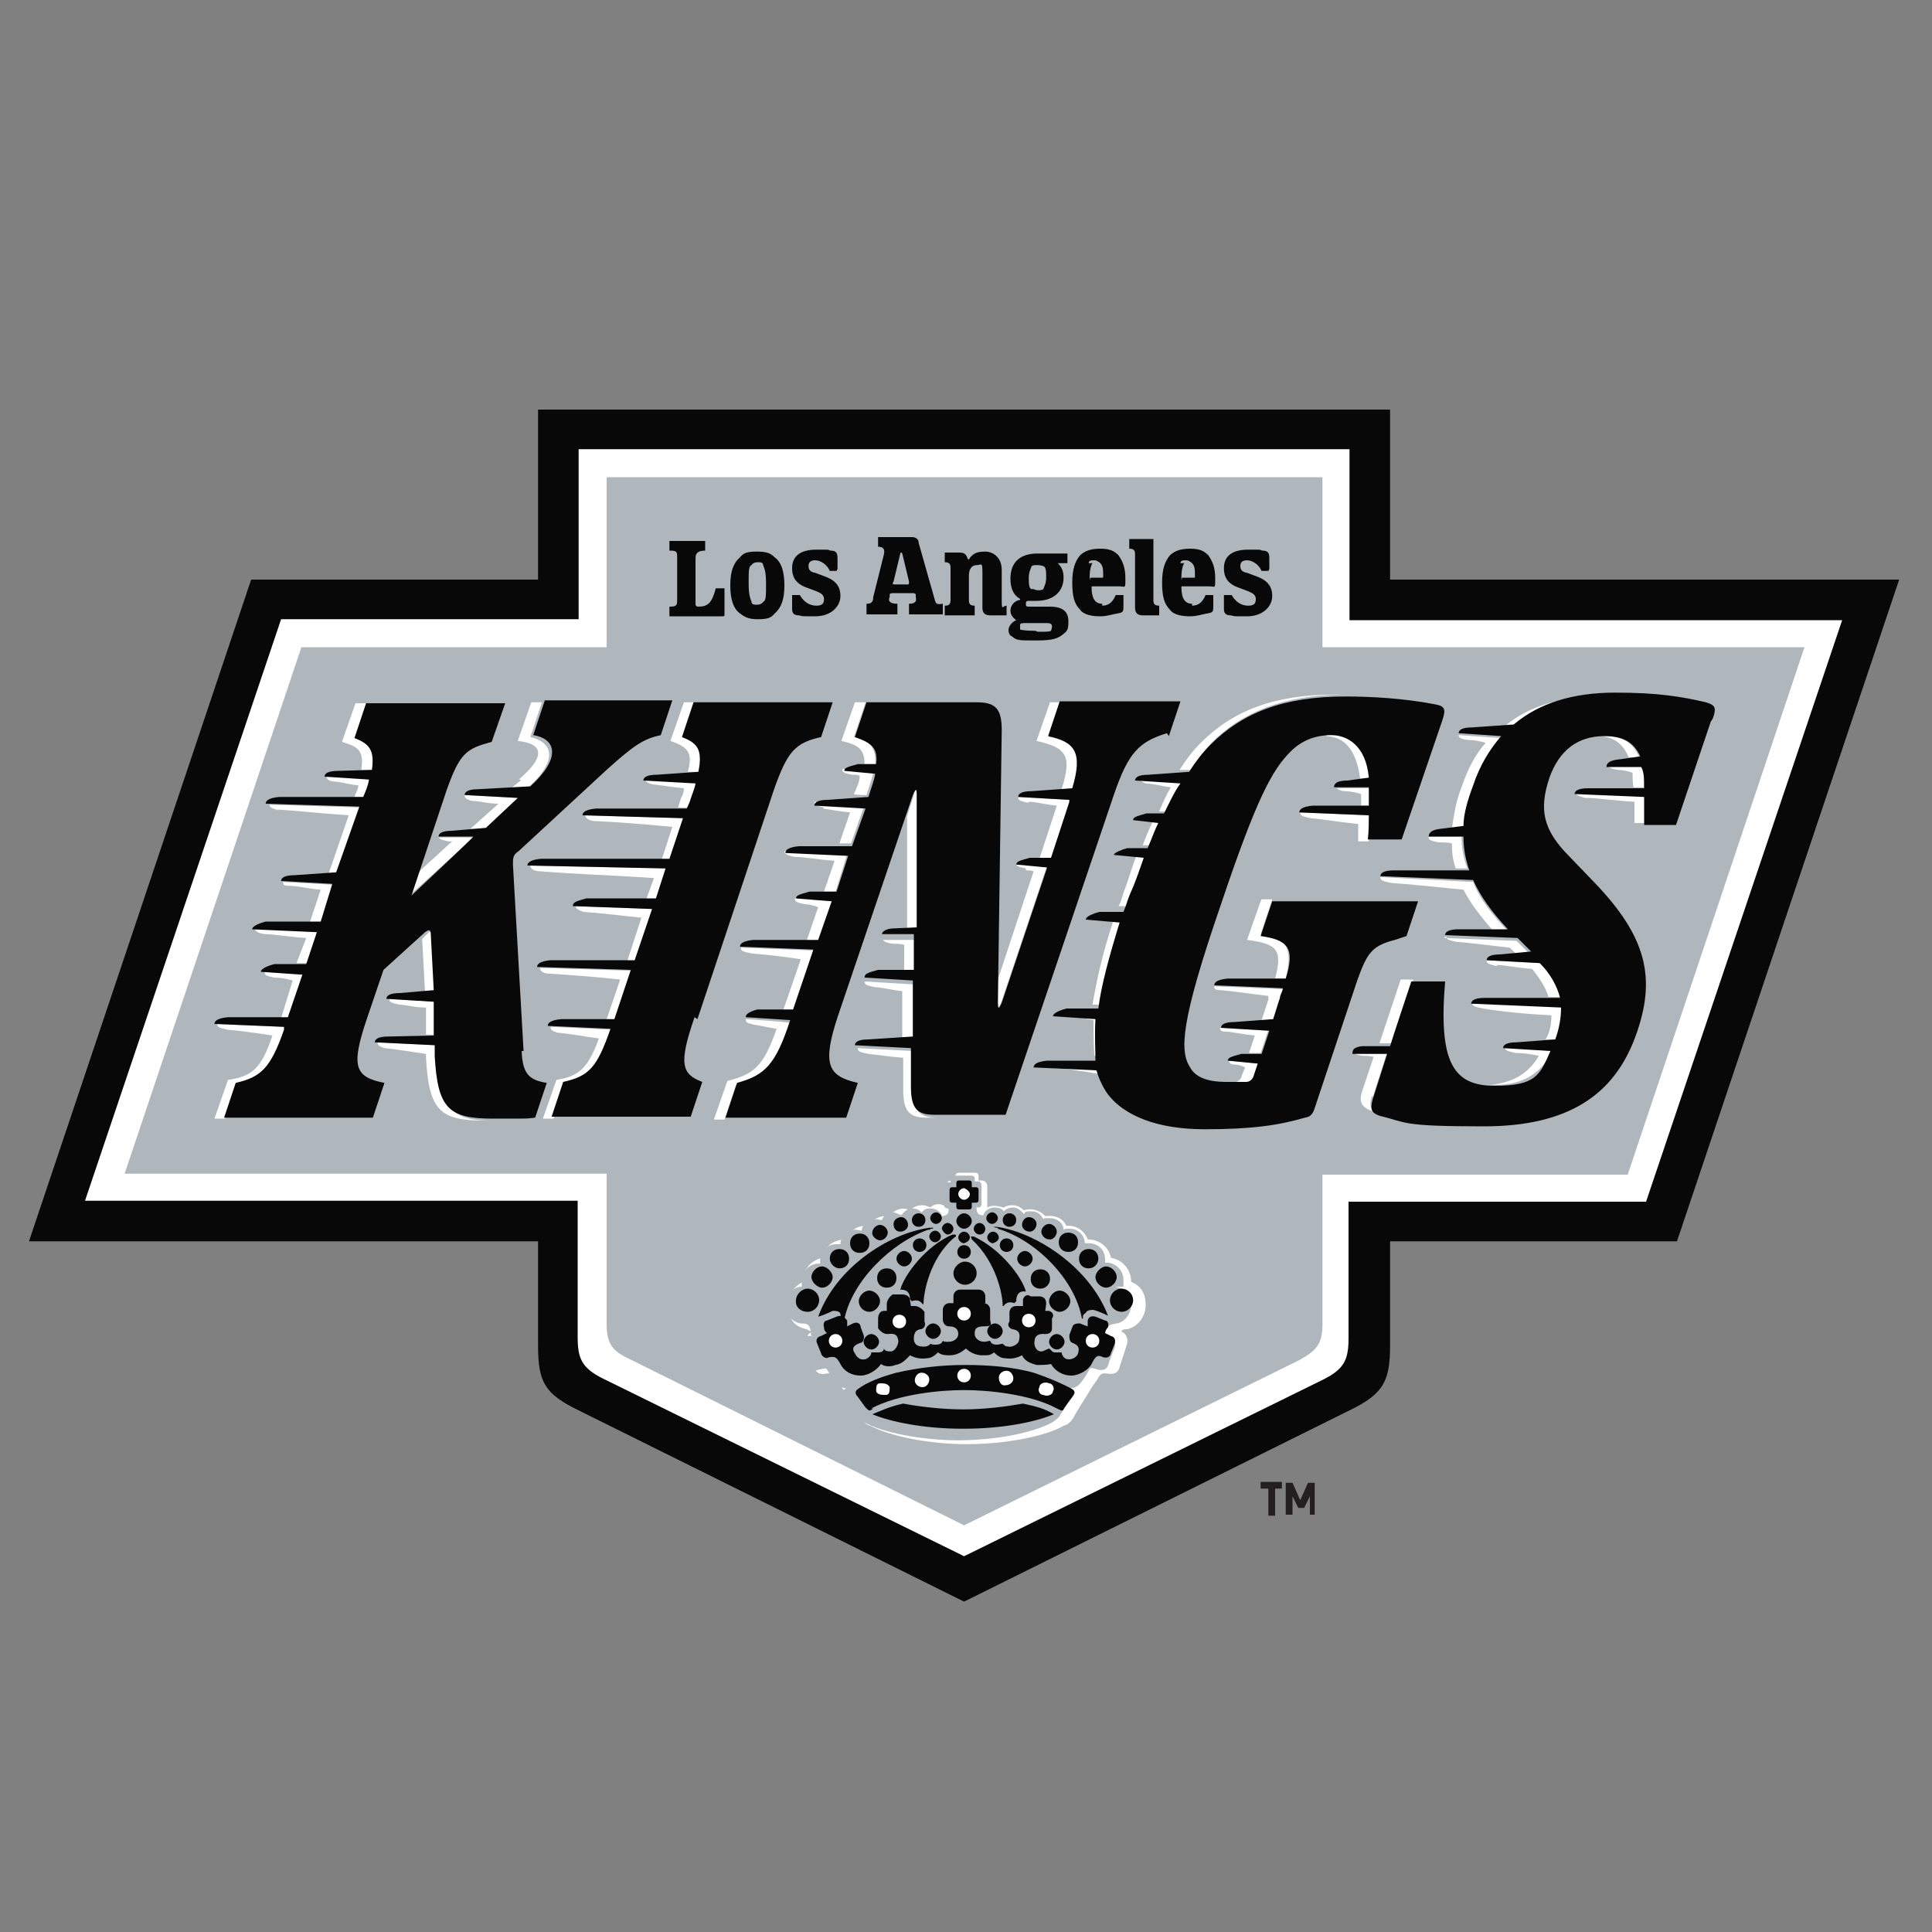 <?xml version="1.0" encoding="utf-8"?>
<!-- Generator: Adobe Illustrator 27.7.0, SVG Export Plug-In . SVG Version: 6.00 Build 0)  -->
<svg version="1.1" id="Layer_1" xmlns="http://www.w3.org/2000/svg" xmlns:xlink="http://www.w3.org/1999/xlink" x="0px" y="0px"
	 viewBox="0 0 200 200" style="enable-background:new 0 0 200 200;" xml:space="preserve">
<rect x="0" y="0" width="200" height="200" fill="#808080" stroke="none"/>
<style type="text/css">
	.st0{fill:#090808;}
	.st1{fill:#FFFFFF;}
	.st2{fill:#B0B7BC;}
	.st3{fill-rule:evenodd;clip-rule:evenodd;fill:#B0B7BC;}
	.st4{fill:#231F20;}
</style>
<g>
	<path class="st0" d="M143.9,128.5v10.8c0,3.7-0.7,5-4.2,6.7l-39.9,19.8L59.9,146c-3.5-1.7-4.2-2.9-4.2-6.7v-10.8H3L26,60h29.7V42.4
		h88.2V60h52.7l-23,68.5C173.6,128.5,143.9,128.5,143.9,128.5z"/>
	<path class="st1" d="M99.8,161.1l37.2-18.3c2.2-1.1,2.6-2.1,2.6-4.3v-14.1h30.8l20.3-60.2h-51V46.5H59.9v17.6H29.1L8.8,124.3h51
		v14.1c0,2.2,0.4,3.2,2.6,4.3l37.2,18.3"/>
	<path class="st2" d="M99.8,157.9l34.7-17.1c1.8-1,2.4-1.7,2.4-3.7v-15.5h31.6L186.8,67h-49.9V49.4H62.8V67H31.2l-18.3,54.5h49.9
		v15.5c0,1.9,0.4,2.8,2.4,3.7L99.8,157.9"/>
	<g>
		<path class="st1" d="M100.9,121.4c0.3,0,0.4,0.1,0.4,0.4v0.4h0.3c0.4,0,0.6,0.3,0.6,0.6v2.2c0.7-0.4,1.5,0,1.7,0
			c0.7-0.4,1.5-0.3,2.1,0.3c0.7-0.3,1.7,0,2.2,0.6c0.7-0.1,1.7,0,2.2,1c1.1-0.1,1.9,0.6,2.2,1.4c1.2,0,2.2,0.8,2.4,1.9
			c1.5,0.3,2.1,1.5,2.1,2.5c1,0.4,1.5,1.2,1.5,2.4c0,1.1-0.7,2.2-1.9,2.5c-0.3,0-0.6,0-0.6,0.3c0.4,0,0.7,0.7,0.6,1.1
			c0,0.1-0.8,2.5-0.8,2.5c-0.1,0.6-0.6,0.8-1.2,0.7c-0.6-0.1-0.8,0-1.1,0.6c-0.3,0.4-0.6,0.8-0.8,1.2c-0.7,1.1-1.4,2.2-1.7,2.8
			c-0.4,0.6-0.7,0.7-1,0.8c-1.9,1.1-6.1,1.9-10,1.9c-3.9,0-7.9-0.8-10-1.9c-0.4-0.1-0.7-0.4-1-0.8c-0.4-0.6-1-1.7-1.7-2.8
			c-0.3-0.4-0.4-0.7-0.8-1.2c-0.4-0.6-0.6-0.7-1.1-0.6c-0.6,0.1-1,0-1.2-0.7c0,0-0.8-2.4-0.8-2.5c0-0.4,0-1,0.6-1.1
			c0-0.1-0.3-0.1-0.6-0.3c-1.4-0.3-1.9-1.2-1.9-2.5c0-1.2,0.6-1.9,1.5-2.4c0-1,0.6-2.2,2.1-2.5c0-1.1,1.1-1.9,2.4-1.9
			c0.3-0.8,1.1-1.5,2.2-1.4c0.6-0.8,1.5-1.1,2.2-1c0.6-0.7,1.5-1,2.2-0.6c0.6-0.6,1.4-0.7,2.1-0.3c0.3-0.3,1-0.6,1.7,0v-2.2
			c0-0.3,0-0.6,0.6-0.6h0.3v-0.4c0-0.1,0-0.4,0.4-0.4h2.4H100.9z"/>
		<path class="st3" d="M116.3,133.1c0-0.1,0-0.4,0-0.6c0-1-0.8-1.8-1.8-1.8s0,0-0.1,0c0,0,0-0.1,0-0.3c0-1-0.7-1.7-1.7-1.7
			s-0.3,0-0.4,0l0,0c0-0.8-0.7-1.5-1.5-1.5c-0.8,0-0.4,0-0.7,0.1c0-0.7-0.7-1.2-1.4-1.2s-0.6,0-0.7,0.1c-0.3-0.6-0.7-0.8-1.2-0.8
			c-0.6,0-0.7,0-0.8,0.3c-0.3-0.4-0.7-0.7-1.1-0.7s-0.7,0.1-1,0.4c-0.1-0.3-0.6-0.4-1-0.4s-1,0.3-1.1,0.8c-0.6,0-0.7-0.3-0.7-0.7
			c0-0.4,0-0.1,0.1-0.1l0,0c0.3,0,0.4-0.1,0.4-0.4v-1.7c0-0.3,0-0.6-0.4-0.6h-0.3V122c0-0.1,0-0.3-0.4-0.3h-1.7
			c-0.3,0-0.4,0.1-0.4,0.3v0.4h-0.3c-0.3,0-0.4,0.3-0.4,0.6v1.7c0,0.1,0.1,0.4,0.4,0.4l0,0c0,0,0.1,0,0.1,0.1c0,0.4-0.1,0.6-0.7,0.7
			c0-0.4-0.6-0.8-1.1-0.8c-0.6,0-0.7,0.1-1,0.4c-0.3-0.3-0.6-0.4-1-0.4c-0.4,0-0.8,0.3-1.1,0.7c-0.3-0.1-0.6-0.3-0.8-0.3
			c-0.6,0-1.1,0.4-1.2,0.8c-0.3,0-0.4-0.1-0.7-0.1c-0.7,0-1.4,0.6-1.4,1.2c-0.1,0-0.4-0.1-0.7-0.1c-0.8,0-1.5,0.7-1.5,1.5s0,0,0,0
			c-0.1,0-0.3,0-0.4,0c-1,0-1.7,0.7-1.7,1.7s0,0.1,0,0.3c0,0,0,0-0.1,0c-1,0-1.8,0.8-1.8,1.8s0,0.4,0,0.6c-1,0-1.7,1-1.7,1.9
			c0,1,0.7,1.7,1.5,1.9c0.6,0,1,0,1.1,0.7c0,0,0,0.3,0.1,0.6h-0.4c-0.6,0.4-0.7,0.8-0.6,1.2l0.6,1.5c0.1,0.6,0.6,1,1.1,0.8
			c0.6-0.1,0.8-0.3,1,0.1c0.6,1.1,1.1,1.8,1.9,1.8c-0.6,0.4-0.6,0.6,0,1.2l1,1.5c0.3,0.6,0.6,0.7,0.8,0.8c1.9,1.1,6,1.9,9.8,1.9
			c3.9,0,7.9-0.8,9.8-1.9c0.4-0.3,0.6-0.4,0.8-0.8l1-1.5c0.6-0.7,0.6-0.8,0-1.2c0.8,0,1.2-0.6,1.9-1.8c0.1-0.4,0.4-0.3,1-0.1
			c0.6,0.1,1-0.1,1.1-0.8l0.6-1.5c0.1-0.4,0-0.8-0.6-1.1h-0.4c0-0.4,0-0.6,0.1-0.7c0.1-0.6,0.7-0.6,1.1-0.7c0.8-0.1,1.5-1,1.5-1.9
			c0-1-0.7-1.8-1.7-1.9H116.3z"/>
		<g>
			<path class="st0" d="M99,124.5v0.4c0,0.1,0,0.3,0.3,0.3h1c0.1,0,0.3,0,0.3-0.3v-0.4h0.4c0.1,0,0.3,0,0.3-0.3v-1
				c0-0.1,0-0.3-0.3-0.3h-0.4v-0.4c0-0.1,0-0.3-0.3-0.3h-1c-0.1,0-0.3,0-0.3,0.3v0.4h-0.4c-0.1,0-0.3,0-0.3,0.3v1
				c0,0.1,0,0.3,0.3,0.3H99z"/>
			<path class="st0" d="M90.2,145.8c2.8-1.5,7.2-1.9,9.6-1.9c2.4,0,6.8,0.4,9.6,1.9c0.6,0.3,0.6,0.3,0.8-0.1l0.8-1.1
				c0.3-0.4,0.3-0.6,0-0.8c-1.1-0.6-2.5-1.2-4-1.7c-2.2-0.6-4.6-0.8-7.1-0.8c-2.5,0-4.9,0.3-7.1,0.8c-1.5,0.4-3.1,1-4,1.7
				c-0.3,0.2-0.3,0.5,0,0.8l0.8,1.1c0.4,0.4,0.4,0.4,0.8,0.1H90.2z"/>
			<path class="st0" d="M99.4,133.5c-0.4,0-0.7,0.3-0.7,0.7v0.7h-0.4c-0.4,0-0.7,0.3-0.7,0.7v1c0,0.4,0.3,0.7,0.6,0.7
				c0.8,0,1,0.4,1,0.8c0,0.4-0.4,0.8-1,0.8s-0.4,0-0.6-0.1l0,0c-0.1,0.3-0.4,0.4-0.7,0.4s-0.4,0-0.6-0.1l0,0c0,0.1-0.3,0.3-0.6,0.3
				c-0.6,0-1-0.1-1.1-0.7c0-0.4,0-1,0.7-1.1c0.3,0,0.6-0.4,0.4-0.8v-1c-0.3-0.4-0.7-0.6-1-0.6h-0.4l-0.1-0.6c0-0.4-0.4-0.6-0.8-0.6
				h-1c-0.4,0.3-0.6,0.7-0.6,1v0.7c0.1,0-0.3,0-0.3,0c-0.4,0-0.6,0.4-0.6,0.8v1c0.3,0.4,0.6,0.6,1,0.6c0.8-0.1,1,0.1,1.1,0.7
				c0,0.4-0.3,1-0.7,1.1c-0.3,0-0.7,0-0.8-0.3l0,0c0,0.3-0.3,0.4-0.6,0.4c-0.3,0-0.4,0-0.7,0l0,0c0,0.3-0.3,0.6-0.6,0.7
				c-0.4,0.1-0.8,0-1.1-0.6c-0.3-0.4-0.3-0.8,0.6-1.1c0.3,0,0.4-0.6,0.3-0.8l-0.3-0.8c0-0.4-0.4-0.6-0.8-0.4l-0.6,0.3v-0.6
				c-0.3-0.4-0.6-0.6-1.1-0.4l-1,0.4c-0.3,0-0.4,0.4-0.3,0.7c0,0.3,0.1,0.4,0.3,0.6l-0.6,0.3c-0.4,0.1-0.6,0.4-0.4,0.8l0.4,1
				c0.1,0.4,0.6,0.6,0.8,0.4c0.7-0.1,0.8,0,1.2,0.7c0.4,0.8,1.2,1.2,2.1,1.2c0.8,0,1.7-0.6,2.1-1.2c0.4,0.3,1,0.3,1.5,0.1
				c0.7-0.1,1.1-0.6,1.5-1c0.6,0.3,1.1,0.4,1.8,0.3c0.4,0,0.8-0.3,1.1-0.6c0.4,0.3,0.8,0.3,1.2,0.3c0.7,0,1.2-0.3,1.7-0.7
				c0.4,0.4,1,0.7,1.7,0.7s0.8,0,1.2-0.3c0.3,0.3,0.7,0.6,1.1,0.6c0.7,0.1,1.2,0,1.8-0.3c0.3,0.6,0.8,0.8,1.5,1c0.6,0,1.1,0,1.5-0.1
				c0.4,0.7,1.2,1.2,2.1,1.2c0.8,0,1.8-0.6,2.1-1.2c0.4-0.8,0.6-1,1.2-0.7c0.4,0.1,0.7,0,0.8-0.4l0.4-1c0.1-0.4,0-0.7-0.4-0.8
				l-0.6-0.3c0,0,0-0.3,0.3-0.6c0.1-0.3,0-0.7-0.3-0.7l-1-0.4c-0.4-0.1-0.7,0-0.8,0.4v0.6c-0.1,0-0.8-0.3-0.8-0.3
				c-0.3,0-0.7,0-0.8,0.4l-0.3,0.8c0,0.3,0,0.7,0.3,0.8c0.8,0.3,0.7,0.7,0.6,1.1c-0.1,0.4-0.7,0.7-1.1,0.6c-0.3,0-0.6-0.4-0.6-0.7
				l0,0c-0.1,0-0.4,0-0.7,0s-0.4-0.3-0.6-0.4l0,0c-0.3,0.1-0.6,0.3-0.8,0.3c-0.6,0-0.8-0.7-0.7-1.1c0-0.4,0.3-0.8,1.1-0.7
				c0.3,0,0.7-0.1,0.7-0.6v-1c0.3-0.4,0-0.7-0.3-0.8h-0.4l0.1-0.7c0-0.4-0.1-0.7-0.6-0.8h-1c-0.4-0.3-0.7,0-0.8,0.3v0.7
				c-0.1,0-0.6,0-0.6,0c-0.4,0-0.7,0.1-0.8,0.6v1c-0.3,0.4,0,0.7,0.3,0.8c0.8,0.1,0.8,0.6,0.7,1.1c0,0.4-0.7,0.8-1.1,0.7
				c-0.3,0-0.4-0.1-0.6-0.3l0,0c-0.1,0-0.4,0.1-0.6,0.1c-0.1,0-0.6,0-0.7-0.4l0,0c-0.1,0-0.4,0.1-0.6,0.1c-0.6,0-1-0.4-1-0.8
				c0-0.4,0-0.8,1-0.8s0.6-0.3,0.6-0.7v-1c0-0.4-0.3-0.7-0.7-0.7H102v-0.7c0-0.4-0.3-0.7-0.7-0.7h-1L99.4,133.5z"/>
			<path class="st0" d="M99.8,147.9c4,0,7.4-0.7,9.3-1.5c-1-0.6-1.8-0.8-3.2-1.1c-1.7,0.3-4,0.6-6.2,0.6c-2.2,0-4.6-0.3-6.2-0.6
				c-1.4,0.3-2.2,0.7-3.2,1.1c1.9,0.8,5.4,1.5,9.3,1.5H99.8z"/>
			<path class="st0" d="M104.9,128.9c0-0.4-0.3-0.7-0.7-0.7s-0.7,0.3-0.7,0.7s0.3,0.7,0.7,0.7S104.9,129.3,104.9,128.9z"/>
			<path class="st0" d="M102,127.2c0-0.3-0.3-0.6-0.6-0.6c-0.3,0-0.6,0.3-0.6,0.6c0,0.3,0.3,0.6,0.6,0.6
				C101.8,127.8,102,127.5,102,127.2z"/>
			<path class="st0" d="M103.4,128.1c0-0.3-0.3-0.6-0.6-0.6c-0.3,0-0.6,0.3-0.6,0.6c0,0.3,0.3,0.6,0.6,0.6
				C103.1,128.6,103.4,128.4,103.4,128.1z"/>
			<path class="st0" d="M106.9,130.3c0-0.4-0.4-0.8-0.8-0.8c-0.4,0-0.8,0.4-0.8,0.8s0.4,0.8,0.8,0.8
				C106.5,131.1,106.9,130.7,106.9,130.3z"/>
			<path class="st0" d="M108.7,132.4c0-0.6-0.4-1-1-1s-1,0.4-1,1s0.4,1,1,1S108.7,132.9,108.7,132.4z"/>
			<path class="st0" d="M110.8,134.7c0-0.6-0.6-1.1-1.1-1.1c-0.6,0-1.1,0.6-1.1,1.1c0,0.6,0.6,1.1,1.1,1.1
				C110.2,135.8,110.8,135.3,110.8,134.7z"/>
			<path class="st0" d="M107.3,126.7c0-0.4-0.4-0.7-0.8-0.7c-0.4,0-0.7,0.4-0.7,0.8c0,0.4,0.4,0.7,0.8,0.7
				C107,127.5,107.3,127.1,107.3,126.7z"/>
			<path class="st0" d="M109.4,127.5c0-0.4-0.4-0.8-0.8-0.8s-0.8,0.4-0.8,0.8c0,0.4,0.4,0.8,0.8,0.8
				C109,128.4,109.4,127.9,109.4,127.5z"/>
			<path class="st0" d="M111.6,128.6c0-0.6-0.4-1-1-1s-1,0.4-1,1s0.4,1,1,1C111.2,129.6,111.6,129.2,111.6,128.6z"/>
			<path class="st0" d="M103.3,126.1c0-0.3-0.3-0.6-0.6-0.6c-0.3,0-0.6,0.3-0.6,0.6c0,0.3,0.3,0.6,0.6,0.6
				C103,126.7,103.3,126.4,103.3,126.1z"/>
			<path class="st0" d="M105.2,126.3c0-0.4-0.3-0.7-0.7-0.7s-0.7,0.3-0.7,0.7s0.3,0.7,0.7,0.7S105.2,126.7,105.2,126.3z"/>
			<path class="st0" d="M113.7,130.3c0-0.6-0.4-1-1-1s-1,0.4-1,1c0,0.6,0.4,1,1,1C113.3,131.3,113.7,130.8,113.7,130.3z"/>
			<path class="st0" d="M115.6,132.2c0-0.6-0.6-1.1-1.1-1.1s-1.1,0.6-1.1,1.1c0,0.6,0.6,1.1,1.1,1.1S115.6,132.8,115.6,132.2z"/>
			<path class="st0" d="M117.3,134.6c0-0.7-0.6-1.2-1.2-1.2c-0.7,0-1.2,0.6-1.2,1.2c0,0.7,0.6,1.2,1.2,1.2
				C116.7,135.8,117.3,135.3,117.3,134.6z"/>
			<path class="st0" d="M105.2,134.7c0-0.8,0.4-1.1,1-1l0,0c-0.4-1.5-2.6-4.4-5.4-5.7c-0.1,0-0.3,0-0.3,0s0,0,0.1,0.3
				c2.6,2.4,3.2,5.8,3.2,6.9c0,0,0,0,0.1,0c0,0,0.3-0.6,1.1-0.3L105.2,134.7z"/>
			<path class="st0" d="M103.3,127.2c4,1.2,8,5.3,8.7,9.3c0,0,0,0,0.1,0c0-0.3,0-0.4,0.3-0.6c0.1-0.3,0.6-0.3,0.8-0.3
				c0.4,0.1,1.1,0.4,1.5,0.6c0,0,0.1,0,0,0c-1.9-5-7.4-8.6-11.5-9.2c-0.3,0-0.4,0-0.4,0s0,0,0.3,0.1H103.3z"/>
			<path class="st0" d="M94.4,134.7c0.8-0.3,1.1,0.3,1.1,0.3h0.1c0-1.1,0.6-4.7,3.2-6.9c0,0,0.3-0.1,0.1-0.3c0,0,0,0-0.3,0
				c-2.8,1.2-5,4.2-5.4,5.7l0,0c0.7,0,1,0.3,1,1L94.4,134.7z"/>
			<path class="st0" d="M96.3,127.2c0.3,0,0.3,0,0.3-0.1c0,0,0,0-0.4,0c-4.3,0.6-9.7,4.2-11.5,9.2l0,0c0.4-0.1,1.1-0.4,1.5-0.6
				c0.3,0,0.7,0,0.8,0.3c0,0.1,0,0.3,0.3,0.6c0,0,0,0,0.1,0c0.8-4,4.9-8,8.7-9.3H96.3z"/>
			<path class="st0" d="M101.1,131.8c0-0.7-0.6-1.2-1.2-1.2s-1.2,0.6-1.2,1.2c0,0.7,0.6,1.2,1.2,1.2S101.1,132.5,101.1,131.8z"/>
			<path class="st0" d="M100.4,128.1c0-0.3-0.3-0.6-0.6-0.6c-0.3,0-0.6,0.3-0.6,0.6c0,0.3,0.3,0.6,0.6,0.6
				C100.1,128.6,100.4,128.4,100.4,128.1z"/>
			<path class="st0" d="M100.5,129.6c0-0.4-0.3-0.7-0.7-0.7s-0.7,0.3-0.7,0.7s0.3,0.7,0.7,0.7S100.5,130,100.5,129.6z"/>
			<path class="st0" d="M100.6,126.4c0-0.4-0.4-0.8-0.8-0.8c-0.4,0-0.8,0.4-0.8,0.8c0,0.4,0.4,0.8,0.8,0.8
				C100.2,127.2,100.6,126.8,100.6,126.4z"/>
			<path class="st0" d="M103.8,137.8c0-0.4-0.4-0.8-0.8-0.8c-0.4,0-0.8,0.4-0.8,0.8c0,0.4,0.4,0.8,0.8,0.8
				C103.4,138.6,103.8,138.2,103.8,137.8z"/>
			<path class="st0" d="M110.2,138.9c0-0.4-0.4-0.8-0.8-0.8s-0.8,0.4-0.8,0.8c0,0.4,0.4,0.8,0.8,0.8S110.2,139.3,110.2,138.9z"/>
			<path class="st0" d="M95.8,137.8c0,0.4,0.4,0.8,0.8,0.8c0.4,0,0.8-0.4,0.8-0.8c0-0.4-0.4-0.8-0.8-0.8
				C96.2,137,95.8,137.4,95.8,137.8z"/>
			<path class="st0" d="M89.4,138.9c0,0.4,0.4,0.8,0.8,0.8c0.4,0,0.8-0.4,0.8-0.8c0-0.4-0.4-0.8-0.8-0.8
				C89.8,138.1,89.4,138.5,89.4,138.9z"/>
			<path class="st0" d="M93.2,127.5c0.4,0,0.8-0.3,0.8-0.7s-0.3-0.8-0.7-0.8s-0.8,0.3-0.8,0.7S92.7,127.5,93.2,127.5z"/>
			<path class="st0" d="M91.1,128.4c0.4,0,0.8-0.4,0.8-0.8c0-0.4-0.4-0.8-0.8-0.8c-0.4,0-0.8,0.4-0.8,0.8
				C90.2,127.9,90.7,128.4,91.1,128.4z"/>
			<path class="st0" d="M89,129.7c0.6,0,1-0.4,1-1c0-0.6-0.4-1-1-1c-0.6,0-1,0.4-1,1C88,129.3,88.4,129.7,89,129.7z"/>
			<path class="st0" d="M96.9,126.7c0.3,0,0.6-0.3,0.6-0.6c0-0.3-0.3-0.6-0.6-0.6c-0.3,0-0.6,0.3-0.6,0.6
				C96.3,126.4,96.6,126.7,96.9,126.7z"/>
			<path class="st0" d="M95.1,127c0.4,0,0.7-0.3,0.7-0.7s-0.3-0.7-0.7-0.7s-0.7,0.3-0.7,0.7S94.7,127,95.1,127z"/>
			<path class="st0" d="M86.9,131.3c0.6,0,1-0.4,1-1c0-0.6-0.4-1-1-1c-0.6,0-1,0.4-1,1C85.9,130.8,86.4,131.3,86.9,131.3z"/>
			<path class="st0" d="M85.1,133.3c0.6,0,1.1-0.6,1.1-1.1s-0.6-1.1-1.1-1.1c-0.6,0-1.1,0.6-1.1,1.1S84.6,133.3,85.1,133.3z"/>
			<path class="st0" d="M83.6,135.8c0.7,0,1.2-0.6,1.2-1.2c0-0.7-0.6-1.2-1.2-1.2s-1.2,0.6-1.2,1.2
				C82.3,135.3,82.9,135.8,83.6,135.8z"/>
			<path class="st0" d="M95.2,129.6c0.4,0,0.7-0.3,0.7-0.7s-0.3-0.7-0.7-0.7s-0.7,0.3-0.7,0.7S94.8,129.6,95.2,129.6z"/>
			<path class="st0" d="M98.1,127.8c0.3,0,0.6-0.3,0.6-0.6c0-0.3-0.3-0.6-0.6-0.6c-0.3,0-0.6,0.3-0.6,0.6
				C97.6,127.5,97.9,127.8,98.1,127.8z"/>
			<path class="st0" d="M96.8,128.6c0.3,0,0.6-0.3,0.6-0.6s-0.3-0.6-0.6-0.6c-0.3,0-0.6,0.3-0.6,0.6S96.5,128.6,96.8,128.6z"/>
			<path class="st0" d="M93.6,131.1c0.4,0,0.8-0.4,0.8-0.8s-0.4-0.8-0.8-0.8c-0.4,0-0.8,0.4-0.8,0.8S93.2,131.1,93.6,131.1z"/>
			<path class="st0" d="M91.8,133.3c0.6,0,1-0.4,1-1s-0.4-1-1-1s-1,0.4-1,1S91.2,133.3,91.8,133.3z"/>
			<path class="st0" d="M90,135.8c0.6,0,1.1-0.6,1.1-1.1c0-0.6-0.6-1.1-1.1-1.1c-0.6,0-1.1,0.6-1.1,1.1
				C88.9,135.3,89.4,135.8,90,135.8z"/>
		</g>
		<g>
			<path class="st1" d="M100.4,123.6c0,0.3-0.3,0.6-0.6,0.6c-0.3,0-0.6-0.3-0.6-0.6s0.3-0.6,0.6-0.6
				C100.1,123.1,100.4,123.4,100.4,123.6z"/>
			<path class="st1" d="M99.8,141.7c0.4,0,0.7,0.3,0.7,0.7s-0.3,0.7-0.7,0.7s-0.7-0.3-0.7-0.7S99.4,141.7,99.8,141.7z"/>
			<path class="st1" d="M94.7,142.9c0-0.4,0.3-0.8,0.7-0.8s0.8,0.3,0.8,0.7c0,0.4-0.3,0.8-0.7,0.8S94.7,143.3,94.7,142.9z"/>
			<path class="st1" d="M90.7,144c0-0.4,0-0.8,0.4-0.8s0.8,0,1,0.4c0,0.4,0,0.8-0.4,0.8S90.8,144.4,90.7,144z"/>
			<path class="st1" d="M103.4,142.6c0-0.4,0.4-0.7,0.8-0.7c0.4,0,0.7,0.4,0.7,0.8s-0.4,0.7-0.8,0.7
				C103.7,143.5,103.4,143.1,103.4,142.6z"/>
			<path class="st1" d="M107.6,143.6c0-0.4,0.6-0.6,1-0.4c0.4,0,0.6,0.6,0.4,0.8c0,0.4-0.6,0.6-1,0.4
				C107.6,144.4,107.4,143.9,107.6,143.6z"/>
			<path class="st1" d="M99.8,135.3c0.4,0,0.7,0.3,0.7,0.7s-0.3,0.7-0.7,0.7s-0.7-0.3-0.7-0.7S99.4,135.3,99.8,135.3z"/>
			<path class="st1" d="M106.5,136c0.4,0,0.7,0.3,0.7,0.7s-0.3,0.7-0.7,0.7c-0.4,0-0.7-0.3-0.7-0.7S106.1,136,106.5,136z"/>
			<path class="st1" d="M113.1,138.1c0.4,0,0.7,0.3,0.7,0.7s-0.3,0.7-0.7,0.7s-0.7-0.3-0.7-0.7S112.7,138.1,113.1,138.1z"/>
			<path class="st1" d="M93.8,136.8c0,0.4-0.3,0.7-0.7,0.7s-0.7-0.3-0.7-0.7s0.3-0.7,0.7-0.7S93.8,136.4,93.8,136.8z"/>
			<circle class="st1" cx="86.5" cy="138.8" r="0.7"/>
		</g>
	</g>
	<path class="st0" d="M78.4,57.1c-1,0-1.4,0.1-1.8,0.6c-0.7,0.6-1,1.5-1,2.9s0.3,2.4,1,2.9c0.4,0.3,0.8,0.6,1.8,0.6
		c1,0,1.4-0.1,1.8-0.6c0.7-0.6,1-1.5,1-2.9s-0.3-2.4-1-2.9C79.8,57.3,79.4,57.1,78.4,57.1z M78.4,58.2c0.3,0,0.6,0,0.6,0.3
		c0.1,0.3,0.3,0.6,0.3,1.9s0,1.8-0.3,1.9c0,0.1-0.3,0.3-0.6,0.3c-0.3,0-0.6,0-0.6-0.3c-0.1-0.3-0.3-0.6-0.3-1.9s0-1.8,0.3-1.9
		C77.9,58.3,78.2,58.2,78.4,58.2z M75,60.7v2.8c0,0.3,0,0.3-0.3,0.3h-5.4v-1c0.7,0,0.8-0.1,0.8-0.7v-4.3c0-0.7,0-0.8-0.8-0.8v-1H73
		v1c-0.8,0-1,0.3-1,0.8v4.7c0,0.1,0,0.3,0.3,0.3c1,0,1.4-0.4,1.8-1.9H75V60.7z M96.8,62.2l-1.7-6c0-0.4-0.3-0.6-0.7-0.6h-3.5v1
		c0.6,0,0.7,0.3,0.6,0.8l-1.1,4.4c0,0.6-0.3,0.7-0.7,0.7v1.1h3.2v-1.1c-0.8,0-1-0.3-0.8-0.7v-0.3c0,0,0.1-0.1,0.3-0.1h2.1
		c0.1,0,0.1,0,0.3,0.1v0.3c0.1,0.4,0,0.7-0.7,0.7v1.1h3.5v-1.1C97,62.6,96.9,62.5,96.8,62.2L96.8,62.2z M94,60.5h-1.4
		c-0.1,0-0.3,0-0.1-0.3l0.7-2.9c0,0,0-0.1,0.1-0.1c0.1,0,0,0,0.1,0.1l0.7,2.9C94.1,60.4,94.1,60.5,94,60.5z M113.1,58.3
		c-0.1,0.1-0.3,0.6-0.3,1.4s0,0.1,0.1,0.1h1.2c0.1,0,0.1,0,0.1-0.1c0-0.7,0-1.1-0.3-1.4c0,0-0.3-0.3-0.6-0.3s-0.6,0-0.6,0.3H113.1z
		 M114.1,62.7c0.7,0,1.1-0.4,1.4-1.1h0.8v1.1c0,0.6,0,0.7-0.6,0.8c-0.6,0.1-1.1,0.3-1.8,0.3s-1.7-0.1-2.1-0.7
		c-0.6-0.6-0.8-1.4-0.8-2.8s0.3-2.2,0.8-2.8c0.4-0.4,1-0.7,2.1-0.7c1.1,0,1.5,0.3,1.9,0.7c0.4,0.6,0.7,1.2,0.7,2.4
		c0,1.1,0,0.8-0.6,0.8h-2.8c-0.1,0-0.1,0-0.1,0.1c0,1.2,0.4,1.7,1.1,1.7L114.1,62.7z M122.6,58.3c-0.1,0.1-0.3,0.6-0.3,1.4
		s0,0.1,0.1,0.1h1.2c0.1,0,0.1,0,0.1-0.1c0-0.7,0-1.1-0.3-1.4c0,0-0.3-0.3-0.6-0.3c-0.3,0-0.6,0-0.6,0.3H122.6z M123.4,62.7
		c0.7,0,1.1-0.4,1.4-1.1h0.8v1.1c0,0.6,0,0.7-0.6,0.8c-0.6,0.1-1.1,0.3-1.8,0.3s-1.7-0.1-2.1-0.7c-0.6-0.6-0.8-1.4-0.8-2.8
		s0.3-2.2,0.8-2.8c0.4-0.4,1-0.7,2.1-0.7c1.1,0,1.5,0.3,1.9,0.7c0.4,0.6,0.7,1.2,0.7,2.4c0,1.1,0,0.8-0.6,0.8h-2.8
		c-0.1,0-0.1,0-0.1,0.1c0,1.2,0.4,1.7,1.1,1.7L123.4,62.7z M119.4,62.1c0,0.4,0.1,0.6,0.6,0.6v1h-1.7c-0.6,0-0.8-0.3-0.8-0.8v-5.5
		c0-0.4-0.1-0.6-0.6-0.6v-1h2.5C119.4,55.7,119.4,62.1,119.4,62.1z M86.6,59.1h-0.7c-0.3-0.7-1-1.1-1.5-1.1c-0.6,0-0.7,0.3-0.7,0.6
		s0.1,0.6,0.7,0.7l0.8,0.3c1.2,0.4,1.8,1,1.8,2.1s-1,2.1-2.6,2.1c-1.7,0-1.2,0-1.7-0.1c-0.6,0-0.7-0.3-0.7-0.7v-1.4h0.8
		c0.4,0.7,1,1.1,1.7,1.1s0.8-0.3,0.8-0.7s-0.3-0.6-0.8-0.8l-0.8-0.3c-1.2-0.4-1.7-1-1.7-2.1s0.7-1.9,2.5-1.9s1,0,1.5,0.1
		c0.6,0,0.7,0.3,0.7,0.8v1.1L86.6,59.1z M131.3,59.1h-0.7c-0.3-0.7-1-1.1-1.5-1.1c-0.6,0-0.7,0.3-0.7,0.6s0.1,0.6,0.7,0.7l0.8,0.3
		c1.2,0.4,1.8,1,1.8,2.1s-1,2.1-2.6,2.1c-1.7,0-1.2,0-1.7-0.1c-0.6,0-0.7-0.3-0.7-0.7v-1.4h0.8c0.4,0.7,1,1.1,1.7,1.1
		c0.7,0,0.8-0.3,0.8-0.7s-0.3-0.6-0.8-0.8l-0.8-0.3c-1.2-0.4-1.7-1-1.7-2.1s0.7-1.9,2.5-1.9s1,0,1.5,0.1c0.6,0,0.7,0.3,0.7,0.8v1.1
		L131.3,59.1z M104.2,62.7v1h-1.7c-0.6,0-0.8-0.3-0.8-0.8c0-1.1,0-2.4,0-3.6s-0.1-0.8-0.6-0.8s-0.8,0.4-0.8,1.1v2.5
		c0,0.4,0.1,0.6,0.6,0.6v1h-3.1v-1c0.4,0,0.6-0.1,0.6-0.6v-3.3c0-0.4-0.1-0.6-0.6-0.6v-1h1.4c0.6,0,0.8,0.1,1,0.7c0,0,0,0,0.1,0
		c0.4-0.6,0.8-0.8,1.7-0.8c0.8,0,1.7,0.6,1.7,1.9s0,2.1,0,3.2S103.8,62.7,104.2,62.7L104.2,62.7z M107.4,61.1c0.3,0,0.4,0,0.6-0.1
		c0.1-0.3,0.3-0.6,0.3-1.2s0-1.1-0.3-1.2c0,0-0.3-0.1-0.6-0.1c-0.3,0-0.4,0-0.6,0.1c-0.1,0.3-0.3,0.6-0.3,1.2s0,1.1,0.3,1.2
		C106.9,60.9,107.2,61.1,107.4,61.1z M107.4,65.4c1,0,1.2,0,1.4-0.1c0,0,0.1-0.3,0.1-0.4c0-0.3-0.1-0.4-0.6-0.4c-0.7,0-1.4,0-2.1,0
		s-0.6,0.1-0.6,0.4s0,0.3,0.1,0.3c0.1,0,0.4,0.1,1.4,0.1h0.1L107.4,65.4z M109.5,58.3c0.4,0.4,0.6,0.8,0.6,1.5c0,1.4-1,2.4-2.8,2.4
		s-0.4,0-0.7,0s-0.4,0-0.4,0.3s0,0.3,0.6,0.3c0.7,0,1.1,0,1.9,0c1.4,0,1.9,0.6,1.9,1.5s-0.1,1-0.6,1.4s-1.1,0.6-2.6,0.6H107
		c-1.4,0-1.8,0-2.2-0.4c-0.3-0.1-0.4-0.4-0.4-0.7s0.3-0.8,0.8-1l0,0c-0.4-0.3-0.6-0.6-0.6-1s0.3-1,1-1.1c0,0,0,0,0-0.1
		c-0.7-0.4-1-1.1-1-2.1c0-1.7,1-2.6,2.8-2.6s1.1,0,1.9,0h1.2v1h-1.1C109.5,58.2,109.5,58.2,109.5,58.3L109.5,58.3z"/>
	<g>
		<path class="st1" d="M147.9,86.6c0,0.3,0,0.4,1,0.6c0.4,0,1,0,1.4,0.1c0,1,0.1,1.8,0.4,2.6h1.2c-0.4-1.1-0.6-2.1-0.6-3.3h-3.6
			H147.9z"/>
		<path class="st1" d="M137.3,76.2c1.9,0.1,3.1,1.4,3.5,4.4h1.1c-0.4-3.5-1.8-4.6-3.9-4.6c-2.1,0-0.4,0-0.7,0V76.2z"/>
		<polygon class="st1" points="146.3,101.4 145,101.4 142.8,108 144.1,108 		"/>
		<path class="st1" d="M155,99.9c0.8,0,2.1,0.3,3.6,0.4c0.8,1,1.4,1.9,1.7,2.9h1.2c-0.3-1.1-1-2.4-2.1-3.5l-5.5-0.3
			c0,0.3,0.1,0.4,1,0.6L155,99.9z"/>
		<path class="st1" d="M156.5,75.4c2.5-2.1,5.8-3.2,10-3.3c-0.3,0-0.4,0-0.7,0c-4.4,0-8,1.1-10.5,3.5h1.2L156.5,75.4z"/>
		<path class="st1" d="M166,76.2c-0.1,0-0.4,0-0.6,0c1.5,0,2.6,0.7,3.2,2.2h1.1C169,76.8,167.9,76.2,166,76.2L166,76.2z"/>
		<path class="st1" d="M142.9,90.8c0,0.3,0.1,0.4,1.1,0.6c1.5,0.1,4.6,0.4,7.5,0.7c0.7,1.4,1.8,2.8,3.1,4.3h1.5
			c-1.7-1.8-2.9-3.3-3.6-5.1L142.9,90.8z"/>
		<path class="st1" d="M149.7,96.9c0,0.3,0.1,0.4,1.1,0.6c1.4,0.1,3.6,0.4,5.5,0.6l0.7,0.7h1.4l-1.4-1.4l-7.5-0.3L149.7,96.9z"/>
		<path class="st1" d="M82.2,104.6l2.1-6.2l-7.6-0.3c0,0.3,0.1,0.4,1.1,0.6c1.2,0.1,3.2,0.3,5.1,0.6l-1.9,5.5h1.2V104.6z"/>
		<path class="st1" d="M63.9,105.6l1.7-5.1l-9.7-0.3c0,0.3,0.3,0.6,1.1,0.6c1.7,0.1,4.4,0.3,7.2,0.6l-1.5,4.4h1.2V105.6z"/>
		<path class="st1" d="M106.2,90.1c0.3,0,0.6,0,0.8,0.1l-3.7,11.2v2.2c0,0.8,0.1,0.8,0.4,0l4.7-14l-3.2-0.3c0,0.3,0,0.4,1,0.6V90.1z
			"/>
		<path class="st1" d="M106.6,83c0.6,0,1.7,0.3,2.8,0.4l-1.8,5.5h1.2l1.9-5.8v-0.3l-5.3-0.3c0,0.3,0.1,0.4,1,0.6L106.6,83z"/>
		<path class="st1" d="M123.2,79.7c0.7-1,1.4-1.9,2.2-2.8c3.2-3.2,7.4-4.9,13.5-5c-0.1,0-0.4,0-0.6,0c-6.5,0-10.7,1.7-14,5
			c-0.8,0.8-1.5,1.7-2.2,2.8h1.2H123.2z"/>
		<path class="st1" d="M109.9,81.7h1.2c1.1-3.7,0.3-4.9-2.5-5.4l1.2-3.6h-1.1l-1.4,4c3.1,0.7,3.7,1.5,2.6,5H109.9z"/>
		<path class="st1" d="M152,76.6c0.6,0,1.1,0.1,1.8,0.3c-1.1,1.2-1.9,2.8-2.5,4.6c-0.6,1.5-0.8,2.9-1,4.3h1.2c0-1.4,0.4-2.8,1-4.3
			c0.7-2.1,1.7-3.7,2.9-5.1l-4.4-0.3C151,76.3,151.1,76.5,152,76.6z"/>
		<path class="st1" d="M117.6,92c0.4-1.4,1-2.5,1.4-3.7l-3.1-0.3c0,0.1,0,0.4,0.6,0.4c0.3,0,0.7,0.1,1.1,0.3c-0.4,1-0.7,2.1-1.1,3.2
			c-0.3,0.7-0.4,1.4-0.7,1.9h1.2c0.1-0.7,0.4-1.4,0.7-1.9L117.6,92z"/>
		<path class="st1" d="M120.5,84.7l-2.6-0.3c0,0.3,0.1,0.4,0.7,0.6c0.1,0,0.4,0,0.7,0.1c-0.3,0.7-0.7,1.5-1,2.4h1.2
			c0.4-1.1,0.8-1.9,1.1-2.8H120.5z"/>
		<path class="st1" d="M122.6,80.8l-4.7-0.3c0,0.3,0.3,0.4,0.7,0.6c0.7,0,1.7,0.3,2.6,0.4c-0.4,0.7-0.8,1.5-1.2,2.5h1.2
			c0.6-1.2,1.1-2.2,1.7-3.1L122.6,80.8z"/>
		<path class="st1" d="M30.2,105.3l1.5-4.4l-4.3-0.3c0,0.3,0,0.4,1,0.6c0.6,0,1.2,0.1,1.9,0.3l-1.2,3.9h1.2L30.2,105.3z"/>
		<path class="st1" d="M116.6,94.9l-3.5-0.3c0,0.3,0,0.4,1,0.6c0.3,0,0.7,0.1,1.1,0.3c-1.1,3.3-1.7,6.1-2.1,8.5h1.1
			c0.3-2.5,1.1-5.4,2.2-9H116.6z"/>
		<path class="st1" d="M164.2,82.6c1.1,0,3.1,0.3,5,0.4c0,0.7,0,1.4,0,2.2h1.1c0-1.1,0-2.1,0-2.9l-7.2-0.3c0,0.3,0.3,0.4,1,0.6
			L164.2,82.6z"/>
		<path class="st1" d="M130.5,93.3l-1.4,4c3.1,0.4,3.7,1,2.9,4h1.1c0.8-3.3,0-4.2-2.6-4.6l1.2-3.6h-1.1L130.5,93.3z"/>
		<path class="st1" d="M170.1,79.3h-3.6c0,0,0.1,0.3,1,0.4c0.4,0,1,0.1,1.5,0.3c0,0.4,0,1,0.1,1.5h1.1c0-0.8,0-1.5-0.3-2.1
			L170.1,79.3z"/>
		<path class="st1" d="M114.4,104.9l-4.4-0.3c0,0.3,0.1,0.4,1,0.6c0.6,0,1.4,0.3,2.2,0.4c0,1.4,0,2.6,0.1,3.7h1.1
			c-0.3-1.2-0.3-2.6,0-4.3V104.9z"/>
		<path class="st1" d="M142,83.4c0-0.7,0-1.2,0-1.8h-3.6c0,0,0.3,0.3,0.8,0.3c0.4,0,1.1,0.1,1.7,0.3c0,0.4,0,0.8,0,1.2
			C140.9,83.4,142,83.4,142,83.4z"/>
		<path class="st1" d="M161.7,104.2l-9.3-0.4c0,0.3,0.1,0.4,1.1,0.6c1.8,0.3,4.7,0.6,7.1,0.7c0,0.8-0.1,1.7-0.6,2.5h1.2
			c0.4-1.2,0.6-2.4,0.6-3.3H161.7z"/>
		<path class="st1" d="M132.5,103.4c0-0.4,0.3-0.7,0.3-1l-7.1-0.3c0,0.3,0.1,0.4,0.7,0.4c1.2,0.1,3.2,0.4,4.9,0.6c0,0,0,0.3,0,0.4
			l-0.8,2.4h1.2l0.7-2.4L132.5,103.4z"/>
		<path class="st1" d="M154.3,112.3c0.1,0,0.4,0,0.6,0c2.6,0,4.7-1.1,5.8-3.6l-4.9-0.3c0,0.3,0.1,0.4,1.1,0.6c0.7,0,1.5,0.1,2.4,0.3
			C158.2,111.2,156.5,112.1,154.3,112.3L154.3,112.3z"/>
		<path class="st1" d="M131.3,106.7l-5-0.3c0,0.3,0.1,0.4,0.8,0.4c0.8,0.1,1.8,0.3,2.8,0.4l-0.6,1.8h1.2l0.8-2.4L131.3,106.7z"/>
		<path class="st1" d="M141.7,86.9c0-0.8,0-1.7,0.1-2.5l-7.2-0.3c0,0.3,0.1,0.4,1.1,0.6c1.2,0.1,2.9,0.4,4.9,0.6c0,0.6,0,1.1,0,1.8
			h1.1L141.7,86.9z"/>
		<path class="st1" d="M128,112c0.4,0,0.7,0,1.1,0s0.7-0.3,0.8-0.7l0.4-1.2l-3.1-0.3c0,0.1,0.1,0.4,0.6,0.4c0.3,0,0.7,0.1,1.1,0.3
			l-0.3,0.7C128.5,111.6,128.4,111.8,128,112L128,112z"/>
		<path class="st1" d="M95,82.3c0-0.7-0.3-0.7-0.4,0l-0.7,2.2v11.8c-0.1,0,1,0,1,0V82.4L95,82.3z"/>
		<path class="st1" d="M37.4,79.7h1.1c0.4-2.2-0.3-2.8-1.8-3.3l1.2-3.6h-1.1l-1.4,4C37.1,77.3,37.7,77.7,37.4,79.7z"/>
		<path class="st1" d="M28.7,83.8c1.8,0.1,4.4,0.4,7.4,0.6l-2.1,6.1h1.2l2.4-6.9l-9.7-0.3c0,0.3,0.3,0.4,1,0.6L28.7,83.8z"/>
		<path class="st1" d="M89.4,79.1h1.2c0.1-1.8-0.6-2.4-2.2-2.8l1.2-3.6h-1.1l-1.4,4c1.7,0.4,2.4,0.8,2.4,2.4H89.4z"/>
		<path class="st1" d="M27.4,96.7c1,0,2.6,0.3,4.3,0.4l-1,2.6H32l1.1-3.3l-6.7-0.3C26.4,96.4,26.7,96.6,27.4,96.7z"/>
		<path class="st1" d="M53.9,80.8l-1,0.8h1.7l0,0c3.1-2.8,2.8-4.7,0.3-5.3l1.2-3.6H55l-1.4,4c2.8,0.3,2.8,1.7,0.1,4H53.9z"/>
		<path class="st1" d="M70.8,72.7l-1.4,4c1.7,0.6,2.4,1.1,1.8,3.2h1.1c0.4-2.4-0.1-3.1-1.7-3.6l1.2-3.6
			C71.9,72.7,70.8,72.7,70.8,72.7z"/>
		<path class="st1" d="M34.5,80.9c0.7,0,1.5,0.3,2.6,0.4c0,0.4-0.3,0.8-0.4,1.2h1.1c0.3-0.7,0.4-1.4,0.6-1.9l-4.6-0.3
			C33.8,80.6,33.9,80.8,34.5,80.9z"/>
		<path class="st1" d="M115.9,112.8c-0.6-0.7-1-1.5-1.2-2.5l-6.5-0.3c0,0.3,0.1,0.4,1.1,0.6c1,0,2.9,0.3,4.6,0.6
			c0.3,0.7,0.6,1.2,1,1.8c1.7,2.2,5.1,3.6,10,3.6s0.6,0,0.8,0c-4.7,0-8-1.4-9.6-3.6L115.9,112.8z"/>
		<path class="st1" d="M29.6,106.6v-0.3l-7.1-0.3c0,0.3,0.1,0.4,1.1,0.6c1.1,0.1,2.8,0.3,4.6,0.6c-1.2,3.6-2.2,4.2-4.6,4.6l-1.4,4
			h1.1l1.2-3.6c2.6-0.7,3.6-1.5,4.9-5.5L29.6,106.6z"/>
		<path class="st1" d="M94.5,112.8v-4l-5.7-0.3c0,0.3,0.1,0.4,1.1,0.6c1,0.1,2.2,0.3,3.6,0.4v3.3c0,2.2,0.6,2.9,2.4,2.9H97
			C95.2,115.7,94.5,115,94.5,112.8z"/>
		<path class="st1" d="M142.1,113.6l1.5-4.7h-3.5c0,0,0.1,0.3,1,0.4c0.3,0,0.7,0,1.1,0.1l-1.2,3.6c-0.4,1.2,0,1.8,1.7,2.2
			c-0.8-0.3-1-0.6-0.7-1.7H142.1z"/>
		<path class="st1" d="M81.8,105.9L81.8,105.9c0-0.1-4.6-0.4-4.6-0.4c0,0.3,0,0.4,1,0.6c0.7,0.1,1.5,0.3,2.2,0.4
			c-1.4,4-2.4,4.7-5.1,5.4l-1.4,4H75l1.2-3.6C79.1,111.6,80.3,110.5,81.8,105.9z"/>
		<path class="st1" d="M45.3,109.3v-1.1l-6.2-0.3c0,0.3,0.1,0.4,0.7,0.6c1.2,0.1,2.8,0.4,4.3,0.6v0.4c0.3,5.4,1.4,6.5,6,6.5
			s0.4,0,0.7,0c-4.2,0-5.1-1.4-5.4-6.5L45.3,109.3z"/>
		<path class="st1" d="M58.6,112.1c2.6-0.7,3.6-1.5,4.9-5.5l-6.5-0.3c0,0.3,0.1,0.4,0.7,0.6c1.2,0.1,2.8,0.4,4.3,0.6
			c-1.2,3.3-2.2,3.9-4.4,4.3l-1.4,4h1.1l1.2-3.6L58.6,112.1z"/>
		<path class="st1" d="M94.7,97.3h-3.3c0,0,0.1,0.3,1.1,0.4c0.3,0,0.7,0,1.1,0.1v3.1h1.1C94.7,100.9,94.7,97.3,94.7,97.3z"/>
		<path class="st1" d="M53.6,82.6l-5.5-0.3c0,0.3,0.1,0.4,0.7,0.6c0.7,0,1.7,0.3,2.8,0.3l-2.9,2.6h1.8c0-0.1,3.3-3.2,3.3-3.2H53.6z"
			/>
		<path class="st1" d="M82.2,88.7c1.1,0,2.5,0.3,4.2,0.4l-1.1,3.2h1.2l1.2-3.9l-6.5-0.3C81.2,88.4,81.4,88.5,82.2,88.7z"/>
		<path class="st1" d="M85.2,83.7c0.7,0.1,1.7,0.3,2.8,0.4l-1.1,3.2h1.2l1.4-4L84.3,83c0,0.3,0.1,0.4,1,0.6L85.2,83.7z"/>
		<path class="st1" d="M89.7,82.3c0.3-1,0.6-1.7,0.7-2.4l-3.2-0.3c0,0.3,0,0.4,1,0.6c0.3,0,0.6,0,0.8,0.1c0,0.6-0.3,1.2-0.6,1.9
			C88.4,82.3,89.7,82.3,89.7,82.3z"/>
		<path class="st1" d="M44.9,96.9c0-0.6-0.3-0.6-0.6-0.3l-0.6,0.6l0.3,5.5h1.1C45.2,102.7,44.9,96.9,44.9,96.9z"/>
		<path class="st1" d="M45.2,103.7l-4.9-0.3c0,0.3,0.1,0.4,1,0.6c0.7,0,1.5,0.3,2.8,0.3v2.8h1.2v-3.5L45.2,103.7z"/>
		<path class="st1" d="M45.4,86.5c0,0.3,0.1,0.4,1,0.6c0,0,0.3,0,0.4,0l-3.5,3.2l-0.7,2.2l6.4-5.8h-3.6V86.5z"/>
		<path class="st1" d="M69.2,89.9l-14.3-0.3c0,0.3,0.3,0.6,1.1,0.6c3.7,0.3,7.4,0.4,11.7,0.7l-0.8,2.2H68l1-3.1L69.2,89.9z"/>
		<path class="st1" d="M67.6,81.2c1,0.1,2.1,0.3,3.2,0.4c0,0.3-0.1,0.7-0.3,1l-0.3,1h1.1l0.3-0.7c0.3-0.7,0.4-1.4,0.6-1.9l-5.4-0.3
			C66.8,80.9,67.1,81.1,67.6,81.2z"/>
		<path class="st1" d="M94.5,107.7v-5.8l-5-0.3c0,0.3,0.1,0.4,1.1,0.6c0.7,0,1.7,0.3,2.8,0.4v5.3h1.1L94.5,107.7z"/>
		<path class="st1" d="M84.7,97.3l1.4-4L82.3,93c0,0.3,0,0.4,1,0.6c0.4,0,0.8,0.1,1.4,0.3l-1.2,3.5H84.7z"/>
		<path class="st1" d="M71,84.7l-10.4-0.3c0,0.3,0.4,0.6,1.1,0.6c2.1,0.1,4.9,0.3,7.9,0.6L68.5,89h1.1l1.4-4.2V84.7z"/>
		<path class="st1" d="M33.4,95.5l1.2-3.9l-5.3-0.3c0,0.3,0.1,0.4,0.7,0.4c0.8,0,1.9,0.3,3.2,0.4l-1.1,3.3
			C32.1,95.5,33.4,95.5,33.4,95.5z"/>
		<path class="st1" d="M66,99.4l1.8-5.3l-8.2-0.3c0,0.3,0.3,0.4,0.8,0.6c1.7,0.1,4,0.4,6,0.6l-1.5,4.6H66L66,99.4z"/>
	</g>
	<path class="st0" d="M177.1,74.7l-3.6,10.7h-3.3c0-1.1,0-2.1,0-2.9l-7.2-0.3c0-0.3,0.3-0.6,1.4-0.6h5.8c0-1,0-1.7-0.3-2.2h-3.6
		c0-0.4,0.3-0.7,1.4-0.8l2.1-0.3c-0.7-1.5-1.8-2.1-3.7-2.1c-2.8,0-4.7,1.5-5.7,4.3c-1.1,3.3-0.7,5.4,2.1,8.2l2.5,2.6
		c5.5,5.7,6.5,10,4.3,16s-6.9,9.3-15.7,9.3c-8.7,0-7.9-0.4-10.8-1.1c-0.8-0.3-1-0.6-0.7-1.7l1.5-4.7H140c0-0.4,0.1-0.7,1-0.8h2.9
		c0-0.1,2.2-6.7,2.2-6.7h3.5c-0.7,8.3,0.8,10.8,5.1,10.8c4.3,0,4.7-1.1,5.8-3.6l-4.9-0.3c0-0.3,0.3-0.6,1.4-0.6l4-0.3
		c0.4-1.1,0.6-2.2,0.6-3.3l-9.3-0.4c0-0.3,0.3-0.6,1.4-0.6h7.8c-0.3-1.2-1-2.5-2.1-3.6l-5.5-0.3c0-0.3,0.3-0.6,1.4-0.6l3.2-0.3
		l-1.4-1.4l-7.5-0.3c0-0.3,0.3-0.6,1.4-0.6h5.1c-1.7-1.8-2.9-3.5-3.6-5.1l-9.6-0.4c0-0.3,0.3-0.6,1.4-0.6h7.8
		c-0.4-1.2-0.6-2.2-0.6-3.5h-3.6c0-0.4,0.3-0.7,1.2-0.8l2.4-0.3c0-1.2,0.4-2.6,1-4.2c0.7-2.1,1.7-3.7,2.9-5.1l-4.4-0.3
		c0-0.3,0.3-0.6,1.4-0.6l4.3-0.3c2.6-2.2,6.1-3.3,10.5-3.3s6.8,0.4,9.4,1c1,0.3,1.1,0.6,0.7,1.7L177.1,74.7z M145.6,96.9l1.2-3.6
		h-15.1l-1.2,3.6c2.8,0.4,3.6,1.2,2.6,4.4h-6c-1.1,0.1-1.4,0.4-1.4,0.7l7.1,0.3c0,0.3-0.3,0.7-0.3,1l-0.7,2.2l-4,0.3
		c-1.1,0-1.4,0.3-1.4,0.6l5,0.3l-0.8,2.4h-2.1c-1.1,0.3-1.4,0.4-1.4,0.7l3.1,0.3l-0.4,1.2c-0.1,0.4-0.4,0.7-0.8,0.7
		c-0.7,0-1.4,0-2.1,0c-1.7,0-3.1-0.4-3.7-1.5c-1.1-1.7-1-4.7,3.2-16.9c3.7-11,5.3-13.9,7.2-15.8c1.1-1.1,2.5-1.7,4.2-1.7
		c1.7,0,3.6,1.1,3.9,4.4l-2.2,0.3c-1.1,0-1.4,0.3-1.4,0.7h3.6c0,0.7,0,1.2,0,1.9h-5.8c-1.1,0.1-1.4,0.4-1.4,0.7l7.2,0.3
		c0,0.7,0,1.5-0.1,2.5h3.5l4.2-12.3c0.4-1.2,0.3-1.5-0.8-1.7c-3.1-0.6-6.5-0.8-9.2-0.8c-6.5,0-10.7,1.7-14,5
		c-0.8,0.8-1.5,1.7-2.2,2.8l-4.2,0.3c-1.1,0-1.4,0.3-1.4,0.6l4.7,0.3c-0.6,0.8-1.1,1.9-1.7,3.1h-1.8c-1.1,0.3-1.4,0.4-1.4,0.7
		l2.6,0.3c-0.4,0.8-0.7,1.7-1.1,2.6h-2.1c-1.1,0.3-1.4,0.6-1.4,0.7l3.1,0.3c-0.4,1.1-0.8,2.4-1.4,3.7c-0.3,0.7-0.4,1.2-0.7,1.9h-2.5
		c-1.1,0.3-1.4,0.6-1.4,0.8l3.5,0.3c-1.1,3.6-1.9,6.5-2.2,8.9h-3.3c-1.1,0.3-1.4,0.6-1.4,0.8l4.4,0.3c-0.1,1.7,0,3.1,0,4.3h-5
		c-1.1,0.1-1.4,0.4-1.4,0.7l6.5,0.3c0.3,1,0.7,1.8,1.2,2.5c1.7,2.2,5.1,3.6,10,3.6s7.6-0.4,10.4-1.2c0.6-0.1,0.8-0.4,1-1l4.4-13.2
		c1-2.8,1.5-3.6,3.9-4.2L145.6,96.9z M121,76.2l1.2-3.6h-12.5l-1.2,3.6c2.8,0.6,3.6,1.7,2.5,5.4l-4.2,0.3c-1.1,0-1.4,0.3-1.4,0.6
		l5.3,0.3V83l-1.9,5.8h-2.2c-1.1,0.3-1.4,0.4-1.4,0.7l3.2,0.3l-4.7,14c-0.3,0.7-0.4,0.7-0.4,0l0.4-28.2c0-2.2-0.6-2.9-2.6-2.9H89.7
		l-1.2,3.6c1.7,0.6,2.4,1.1,2.2,2.8h-1.9c-1.1,0.3-1.4,0.4-1.4,0.7l3.2,0.3c-0.1,0.7-0.4,1.4-0.7,2.4l-4.2,0.3
		c-1.1,0-1.4,0.3-1.4,0.6l5.3,0.3l-1.4,3.9h-5.5c-1.1,0.1-1.4,0.4-1.4,0.7l6.5,0.3l-1.2,3.7h-2.8c-1.1,0.3-1.4,0.4-1.4,0.7l3.7,0.3
		l-1.4,4H78c-1.1,0.1-1.4,0.4-1.4,0.7l7.6,0.3l-2.1,6.2h-3.7c-1.1,0.3-1.2,0.6-1.2,0.8l4.6,0.3l0,0c-1.5,4.6-2.6,5.7-5.5,6.5
		l-1.2,3.6h12.5l1.2-3.6c-3.1-0.7-3.7-1.9-2.1-6.8l7.8-23c0.3-0.7,0.4-0.7,0.4,0V96c-0.1,0-2.2,0.1-2.2,0.1c-1.1,0-1.4,0.4-1.4,0.6
		h3.3c0,0.1,0,3.7,0,3.7h-3.7c-1.1,0.3-1.4,0.4-1.4,0.8l5,0.3v5.8l-4.6,0.3c-1.1,0-1.4,0.3-1.4,0.6l5.8,0.3v4c0,2.2,0.6,2.9,2.4,2.9
		h7.4l11.2-33.1c1.5-4.4,2.6-5.5,5.5-6.4L121,76.2z M72.2,105.5l7.9-23.7c1.4-4,2.2-4.9,4.9-5.5l1.2-3.6H71.8l-1.2,3.6
		c1.5,0.6,2.2,1.2,1.7,3.6l-4.3,0.3c-1.1,0-1.4,0.3-1.4,0.6l5.4,0.3c-0.1,0.6-0.4,1.2-0.6,1.9l-0.3,0.7h-9.4
		c-1.1,0.1-1.4,0.4-1.4,0.7l10.4,0.3l-1.4,4.2H56c-1.1,0.1-1.4,0.4-1.4,0.7l14.3,0.3l-1,3.1h-7.2c-1.1,0.3-1.4,0.4-1.4,0.8l8.2,0.3
		l-1.8,5.3H57c-1.1,0.1-1.4,0.4-1.4,0.7l9.7,0.3l-1.7,5.1h-5.5c-1.1,0.1-1.4,0.4-1.4,0.7l6.5,0.3c-1.4,4-2.2,4.9-4.9,5.5l-1.2,3.6
		h14.4l1.2-3.6c-2.1-0.8-2.5-1.8-0.8-6.7L72.2,105.5z M54.2,108.8l-1.1-19.3c0-0.7,0-1,0.6-1.4l9.2-8.5c2.8-2.5,3.7-3.1,5.5-3.5
		l1.2-3.6H56.4l-1.2,3.6c2.5,0.4,2.8,2.5-0.3,5.3l0,0l-5.4,0.3c-1.1,0-1.4,0.3-1.4,0.6l5.5,0.3l-3.3,3.1l-3.5,0.3
		c-1.1,0-1.4,0.3-1.4,0.6H49c0,0.1-6.4,6.1-6.4,6.1l3.6-10.8c1.4-4,2.1-4.4,4.7-5.1l1.4-4H37.9l-1.2,3.6c1.5,0.6,2.1,1.2,1.8,3.3
		L35,79.8c-1.1,0-1.4,0.3-1.4,0.6l4.6,0.3c-0.1,0.6-0.3,1.1-0.6,1.8h-8.7c-1.1,0.1-1.4,0.4-1.4,0.7l9.7,0.3l-2.4,6.8l-4.3,0.3
		c-1.1,0-1.4,0.3-1.4,0.6l5.3,0.3l-1.2,3.9h-5.7c-1.1,0.3-1.4,0.6-1.4,0.8l6.7,0.3l-1.1,3.3h-3.3c-1.1,0.3-1.4,0.6-1.4,0.8l4.3,0.3
		l-1.5,4.4h-6.2c-1.1,0.1-1.4,0.4-1.4,0.7l7.2,0.3v0.3c-1.4,4-2.4,4.9-5,5.5l-1.2,3.6h15.4l1.2-3.6c-3.1-0.6-3.5-1.7-1.8-6.7l1.7-5
		l4.3-3.9c0.4-0.3,0.6-0.3,0.6,0.3l0.3,5.7l-3.5,0.3c-1.1,0-1.4,0.3-1.4,0.6l4.9,0.3v3.5l-4.7,0.1c-1.1,0-1.4,0.3-1.4,0.6l6.2,0.3
		v1.1c0.3,5.4,1.4,6.5,6,6.5c4.6,0,3.2,0,4.4-0.1l1.2-3.6c-1.9-0.3-2.5-1-2.6-3.3L54.2,108.8z"/>
</g>
<path class="st4" d="M132,154.1v2.8h-0.7v-2.8h-0.8v-0.7h2.2v0.7h-0.8H132z M135.6,156.8v-1.9l-0.6,1.2h-0.6l-0.6-1.2v1.9h-0.7v-3.3
	h0.7l0.8,1.8l0.8-1.8h0.7v3.3C136.3,156.8,135.6,156.8,135.6,156.8z"/>
</svg>
